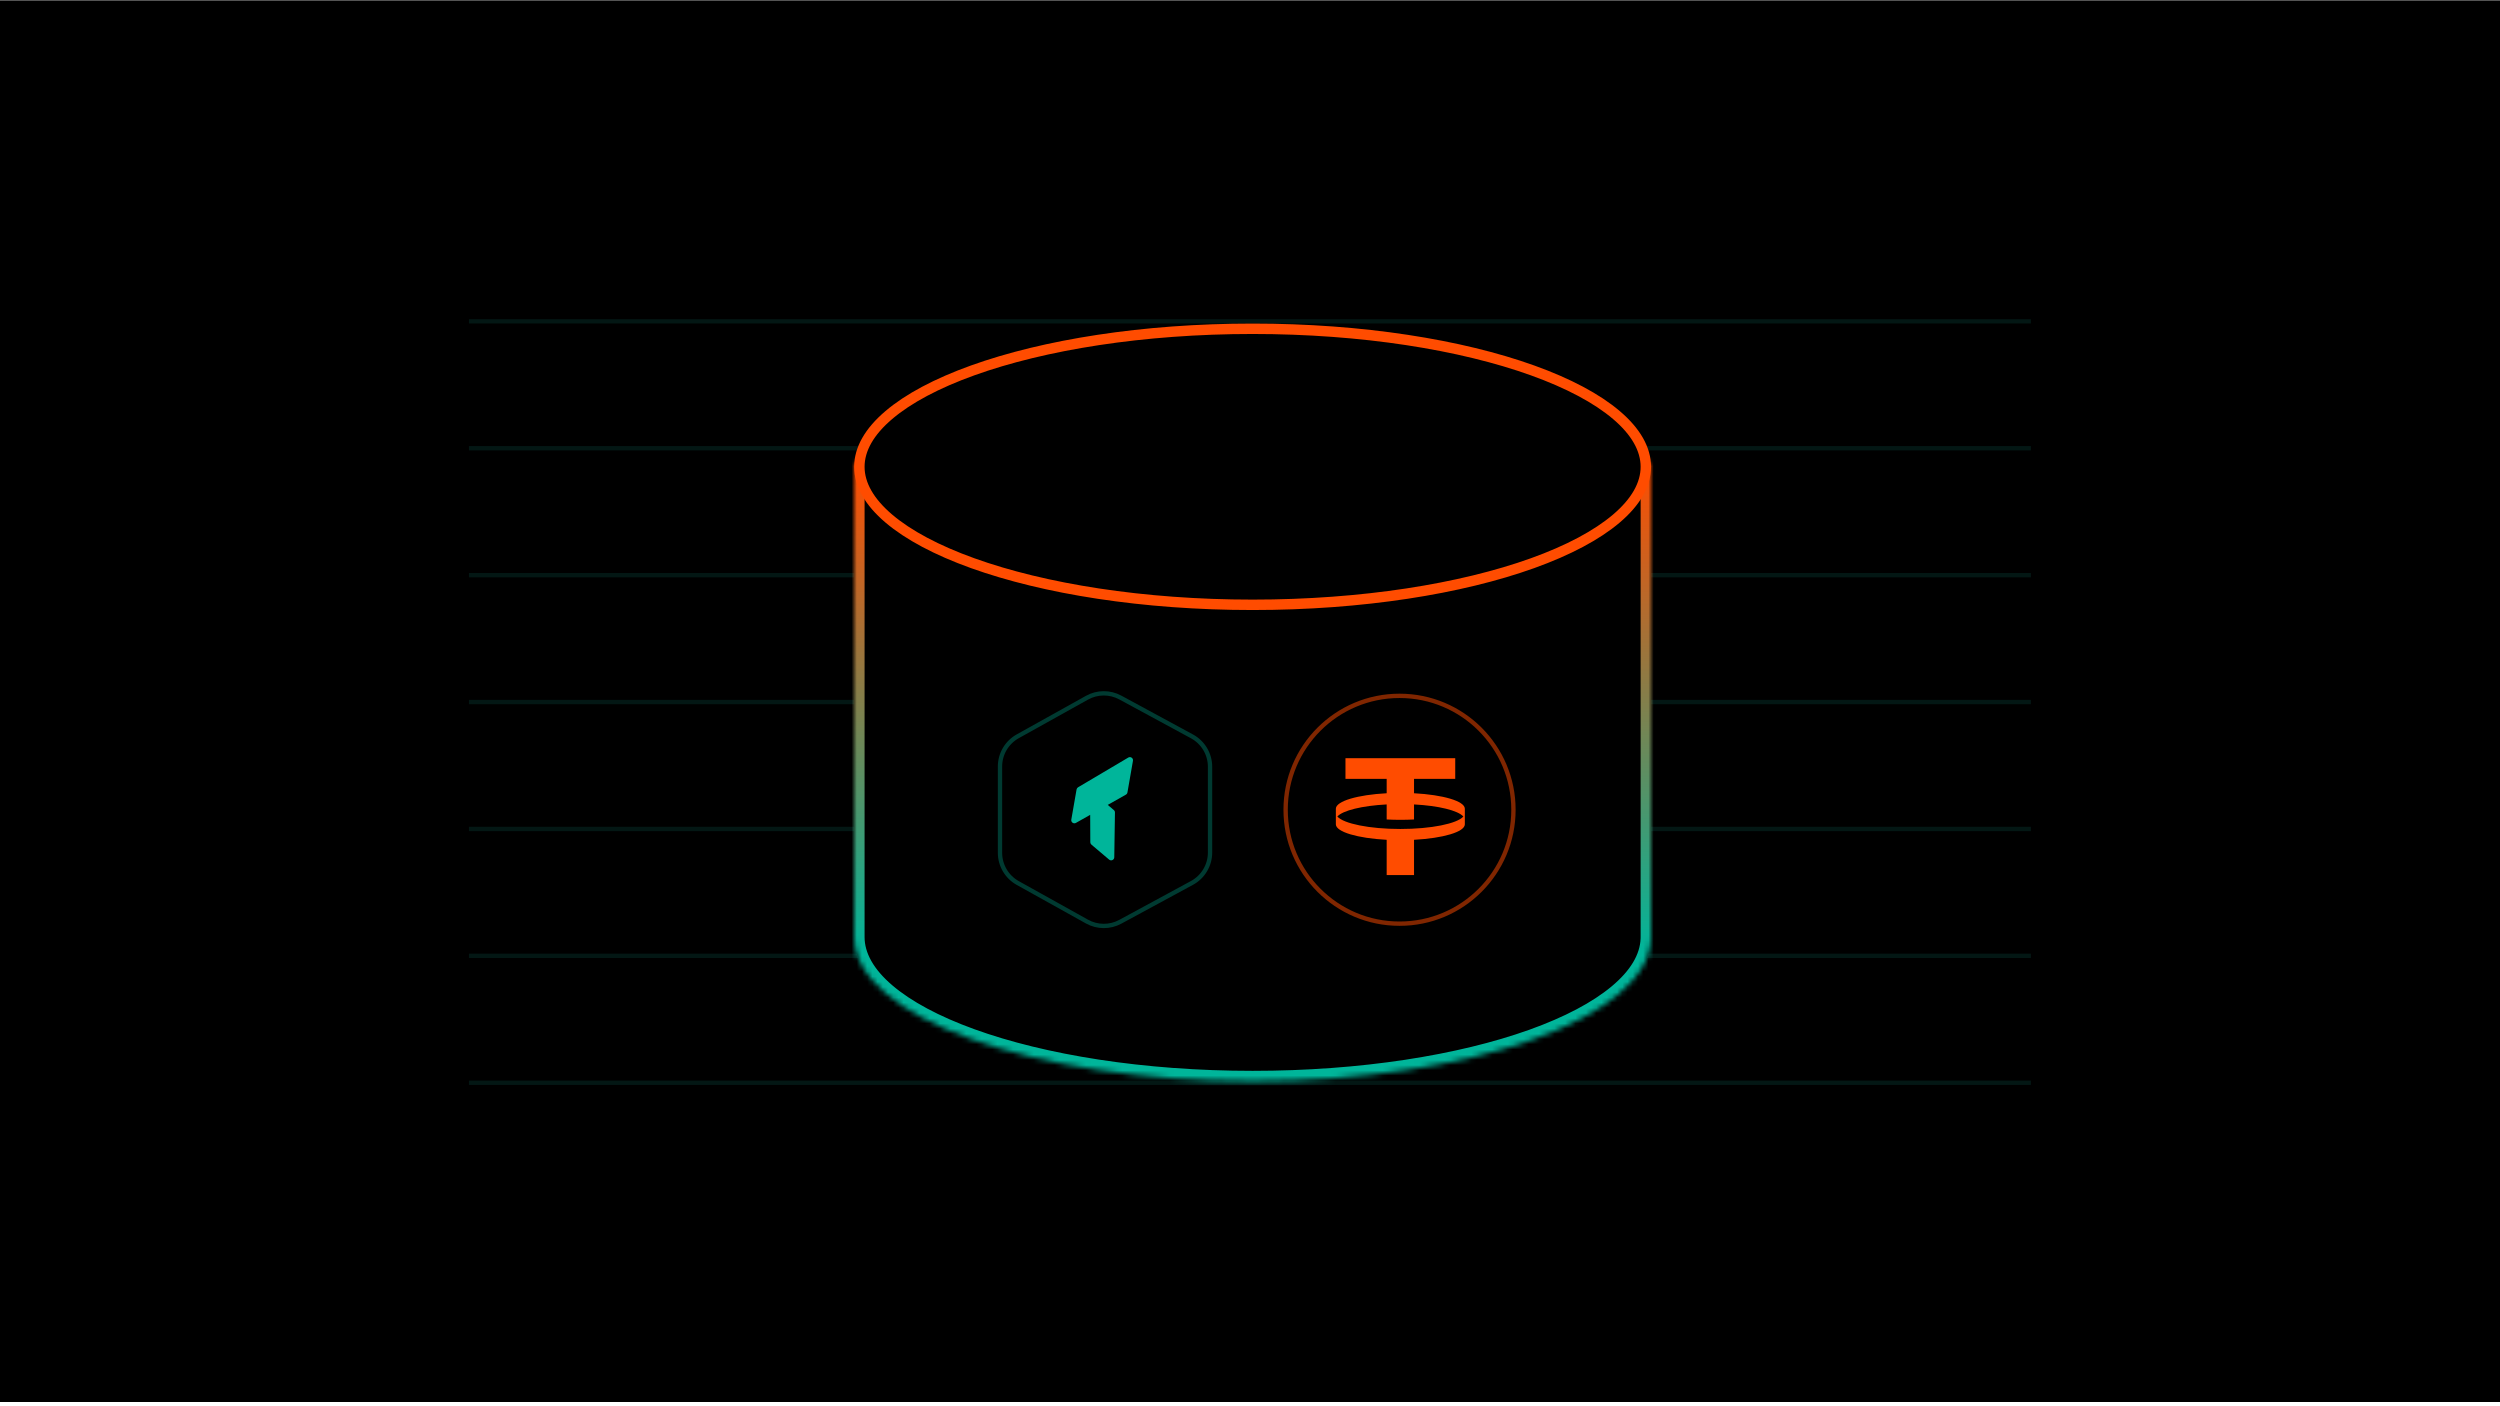 <svg width="480" height="270" viewBox="0 0 480 270" fill="none" xmlns="http://www.w3.org/2000/svg">
    <rect y="0.064" width="480" height="269.121" fill="black"/>
    <line y1="-0.415" x2="299.888" y2="-0.415" transform="matrix(-1 8.57127e-08 4.38189e-06 -1 389.931 134.378)" stroke="#128976" stroke-opacity="0.17" stroke-width="0.83"/>
    <line y1="-0.415" x2="299.888" y2="-0.415" transform="matrix(-1 8.58014e-08 4.62626e-06 -1 389.93 207.477)" stroke="#128976" stroke-opacity="0.17" stroke-width="0.83"/>
    <line y1="-0.415" x2="299.888" y2="-0.415" transform="matrix(-1 8.5842e-08 4.74729e-06 -1 389.93 183.11)" stroke="#128976" stroke-opacity="0.17" stroke-width="0.83"/>
    <line y1="-0.415" x2="299.888" y2="-0.415" transform="matrix(-1 8.5842e-08 4.74729e-06 -1 389.93 158.744)" stroke="#128976" stroke-opacity="0.17" stroke-width="0.83"/>
    <line y1="-0.415" x2="299.888" y2="-0.415" transform="matrix(-1 8.57127e-08 4.38189e-06 -1 389.931 110.012)" stroke="#128976" stroke-opacity="0.17" stroke-width="0.83"/>
    <line y1="-0.415" x2="299.888" y2="-0.415" transform="matrix(-1 8.57127e-08 4.38189e-06 -1 389.931 85.646)" stroke="#128976" stroke-opacity="0.17" stroke-width="0.83"/>
    <line y1="-0.415" x2="299.888" y2="-0.415" transform="matrix(-1 8.57127e-08 4.38189e-06 -1 389.931 61.28)" stroke="#128976" stroke-opacity="0.17" stroke-width="0.83"/>
    <g filter="url(#filter0_d_633_604)">
        <mask id="path-9-inside-1_633_604" fill="white">
            <path d="M317.001 179.914L316.994 180.272C316.464 195.399 282.42 207.602 240.5 207.602C198.251 207.602 164 195.206 163.999 179.915V88.815H317.001V179.914Z"/>
        </mask>
        <path d="M317.001 179.914L316.994 180.272C316.464 195.399 282.42 207.602 240.5 207.602C198.251 207.602 164 195.206 163.999 179.915V88.815H317.001V179.914Z" fill="black"/>
        <path d="M317.001 179.914L319.001 179.952L319.001 179.933V179.914H317.001ZM316.994 180.272L318.993 180.342L318.993 180.327L318.994 180.311L316.994 180.272ZM240.5 207.602V209.602V207.602ZM163.999 179.915H161.999V179.915L163.999 179.915ZM163.999 88.815V86.815H161.999V88.815H163.999ZM317.001 88.815H319.001V86.815H317.001V88.815ZM317.001 179.914L315.001 179.876L314.995 180.234L316.994 180.272L318.994 180.311L319.001 179.952L317.001 179.914ZM316.994 180.272L314.995 180.202C314.891 183.196 313.12 186.312 309.432 189.388C305.756 192.455 300.378 195.3 293.595 197.726C280.044 202.572 261.291 205.602 240.5 205.602V207.602V209.602C261.629 209.602 280.858 206.529 294.942 201.493C301.976 198.977 307.828 195.935 311.995 192.46C316.149 188.994 318.833 184.912 318.993 180.342L316.994 180.272ZM240.5 207.602V205.602C219.545 205.602 200.661 202.524 187.087 197.612C180.292 195.152 174.934 192.271 171.312 189.172C167.683 186.067 165.999 182.932 165.999 179.915L163.999 179.915L161.999 179.915C161.999 184.544 164.598 188.692 168.711 192.212C172.832 195.737 178.677 198.822 185.726 201.373C199.84 206.481 219.206 209.602 240.5 209.602V207.602ZM163.999 179.915H165.999V88.815H163.999H161.999V179.915H163.999ZM163.999 88.815V90.815H317.001V88.815V86.815H163.999V88.815ZM317.001 88.815H315.001V179.914H317.001H319.001V88.815H317.001Z" fill="url(#paint0_linear_633_604)" mask="url(#path-9-inside-1_633_604)"/>
    </g>
    <path d="M240.5 63.125C261.541 63.125 280.546 66.193 294.256 71.121C301.115 73.587 306.595 76.499 310.341 79.683C314.091 82.87 316 86.234 316 89.625C316 93.016 314.091 96.38 310.341 99.567C306.595 102.751 301.115 105.663 294.256 108.129C280.546 113.057 261.541 116.125 240.5 116.125C219.459 116.125 200.454 113.057 186.744 108.129C179.885 105.663 174.405 102.751 170.659 99.567C166.909 96.38 165 93.016 165 89.625C165 86.234 166.909 82.87 170.659 79.683C174.405 76.499 179.885 73.587 186.744 71.121C200.454 66.193 219.459 63.125 240.5 63.125Z" fill="black" stroke="#FF4C00" stroke-width="2"/>
    <path d="M228.855 141.382L215.095 133.924C213.099 132.841 210.687 132.855 208.703 133.96L195.407 141.367C193.304 142.539 192 144.757 192 147.165L192 163.74C192 166.147 193.304 168.366 195.407 169.538L208.703 176.944C210.687 178.05 213.099 178.064 215.095 176.981L228.855 169.523C230.996 168.363 232.329 166.123 232.329 163.688L232.329 147.216C232.329 144.782 230.996 142.542 228.855 141.382Z" fill="black" stroke="#003A31" stroke-width="0.83" stroke-linecap="round" stroke-linejoin="round"/>
    <path d="M216.631 145.451C217.072 145.19 217.616 145.565 217.528 146.07L216.468 152.152C216.437 152.329 216.328 152.483 216.172 152.572L212.688 154.541L213.858 155.532C213.995 155.648 214.073 155.82 214.07 155.999L213.941 164.597C213.933 165.103 213.339 165.373 212.952 165.046L209.553 162.168C209.419 162.055 209.341 161.889 209.34 161.713L209.315 156.449L206.576 157.997C206.135 158.247 205.603 157.871 205.69 157.371L206.7 151.574C206.731 151.401 206.835 151.249 206.986 151.159L216.631 145.451Z" fill="#00B59A"/>
    <circle cx="268.712" cy="155.474" r="21.871" fill="black" stroke="#802600" stroke-width="0.834"/>
    <path fill-rule="evenodd" clip-rule="evenodd" d="M279.404 145.568V149.546H271.494V152.304C277.05 152.599 281.218 153.809 281.249 155.26L281.249 158.285C281.218 159.736 277.05 160.947 271.494 161.242V168.01H266.241V161.242C260.684 160.947 256.516 159.736 256.485 158.285L256.485 155.26C256.516 153.809 260.684 152.599 266.241 152.304V149.546H258.33V145.568H279.404ZM268.867 159.164C274.796 159.164 279.752 158.14 280.965 156.773C279.937 155.614 276.216 154.701 271.494 154.451V157.339C270.647 157.384 269.768 157.407 268.867 157.407C267.966 157.407 267.087 157.384 266.241 157.339V154.451C261.518 154.701 257.797 155.614 256.769 156.773C257.982 158.14 262.938 159.164 268.867 159.164Z" fill="#FF4C00"/>
    <defs>
        <filter id="filter0_d_633_604" x="145.999" y="70.815" width="189.002" height="154.786" filterUnits="userSpaceOnUse" color-interpolation-filters="sRGB">
            <feFlood flood-opacity="0" result="BackgroundImageFix"/>
            <feColorMatrix in="SourceAlpha" type="matrix" values="0 0 0 0 0 0 0 0 0 0 0 0 0 0 0 0 0 0 127 0" result="hardAlpha"/>
            <feOffset/>
            <feGaussianBlur stdDeviation="9"/>
            <feComposite in2="hardAlpha" operator="out"/>
            <feColorMatrix type="matrix" values="0 0 0 0 0 0 0 0 0 0.712 0 0 0 0 0.604 0 0 0 0.37 0"/>
            <feBlend mode="normal" in2="BackgroundImageFix" result="effect1_dropShadow_633_604"/>
            <feBlend mode="normal" in="SourceGraphic" in2="effect1_dropShadow_633_604" result="shape"/>
        </filter>
        <linearGradient id="paint0_linear_633_604" x1="240.5" y1="82.847" x2="240.5" y2="207.602" gradientUnits="userSpaceOnUse">
            <stop offset="0.05" stop-color="#FF4C00"/>
            <stop offset="0.8" stop-color="#00B59A"/>
        </linearGradient>
    </defs>
</svg>
